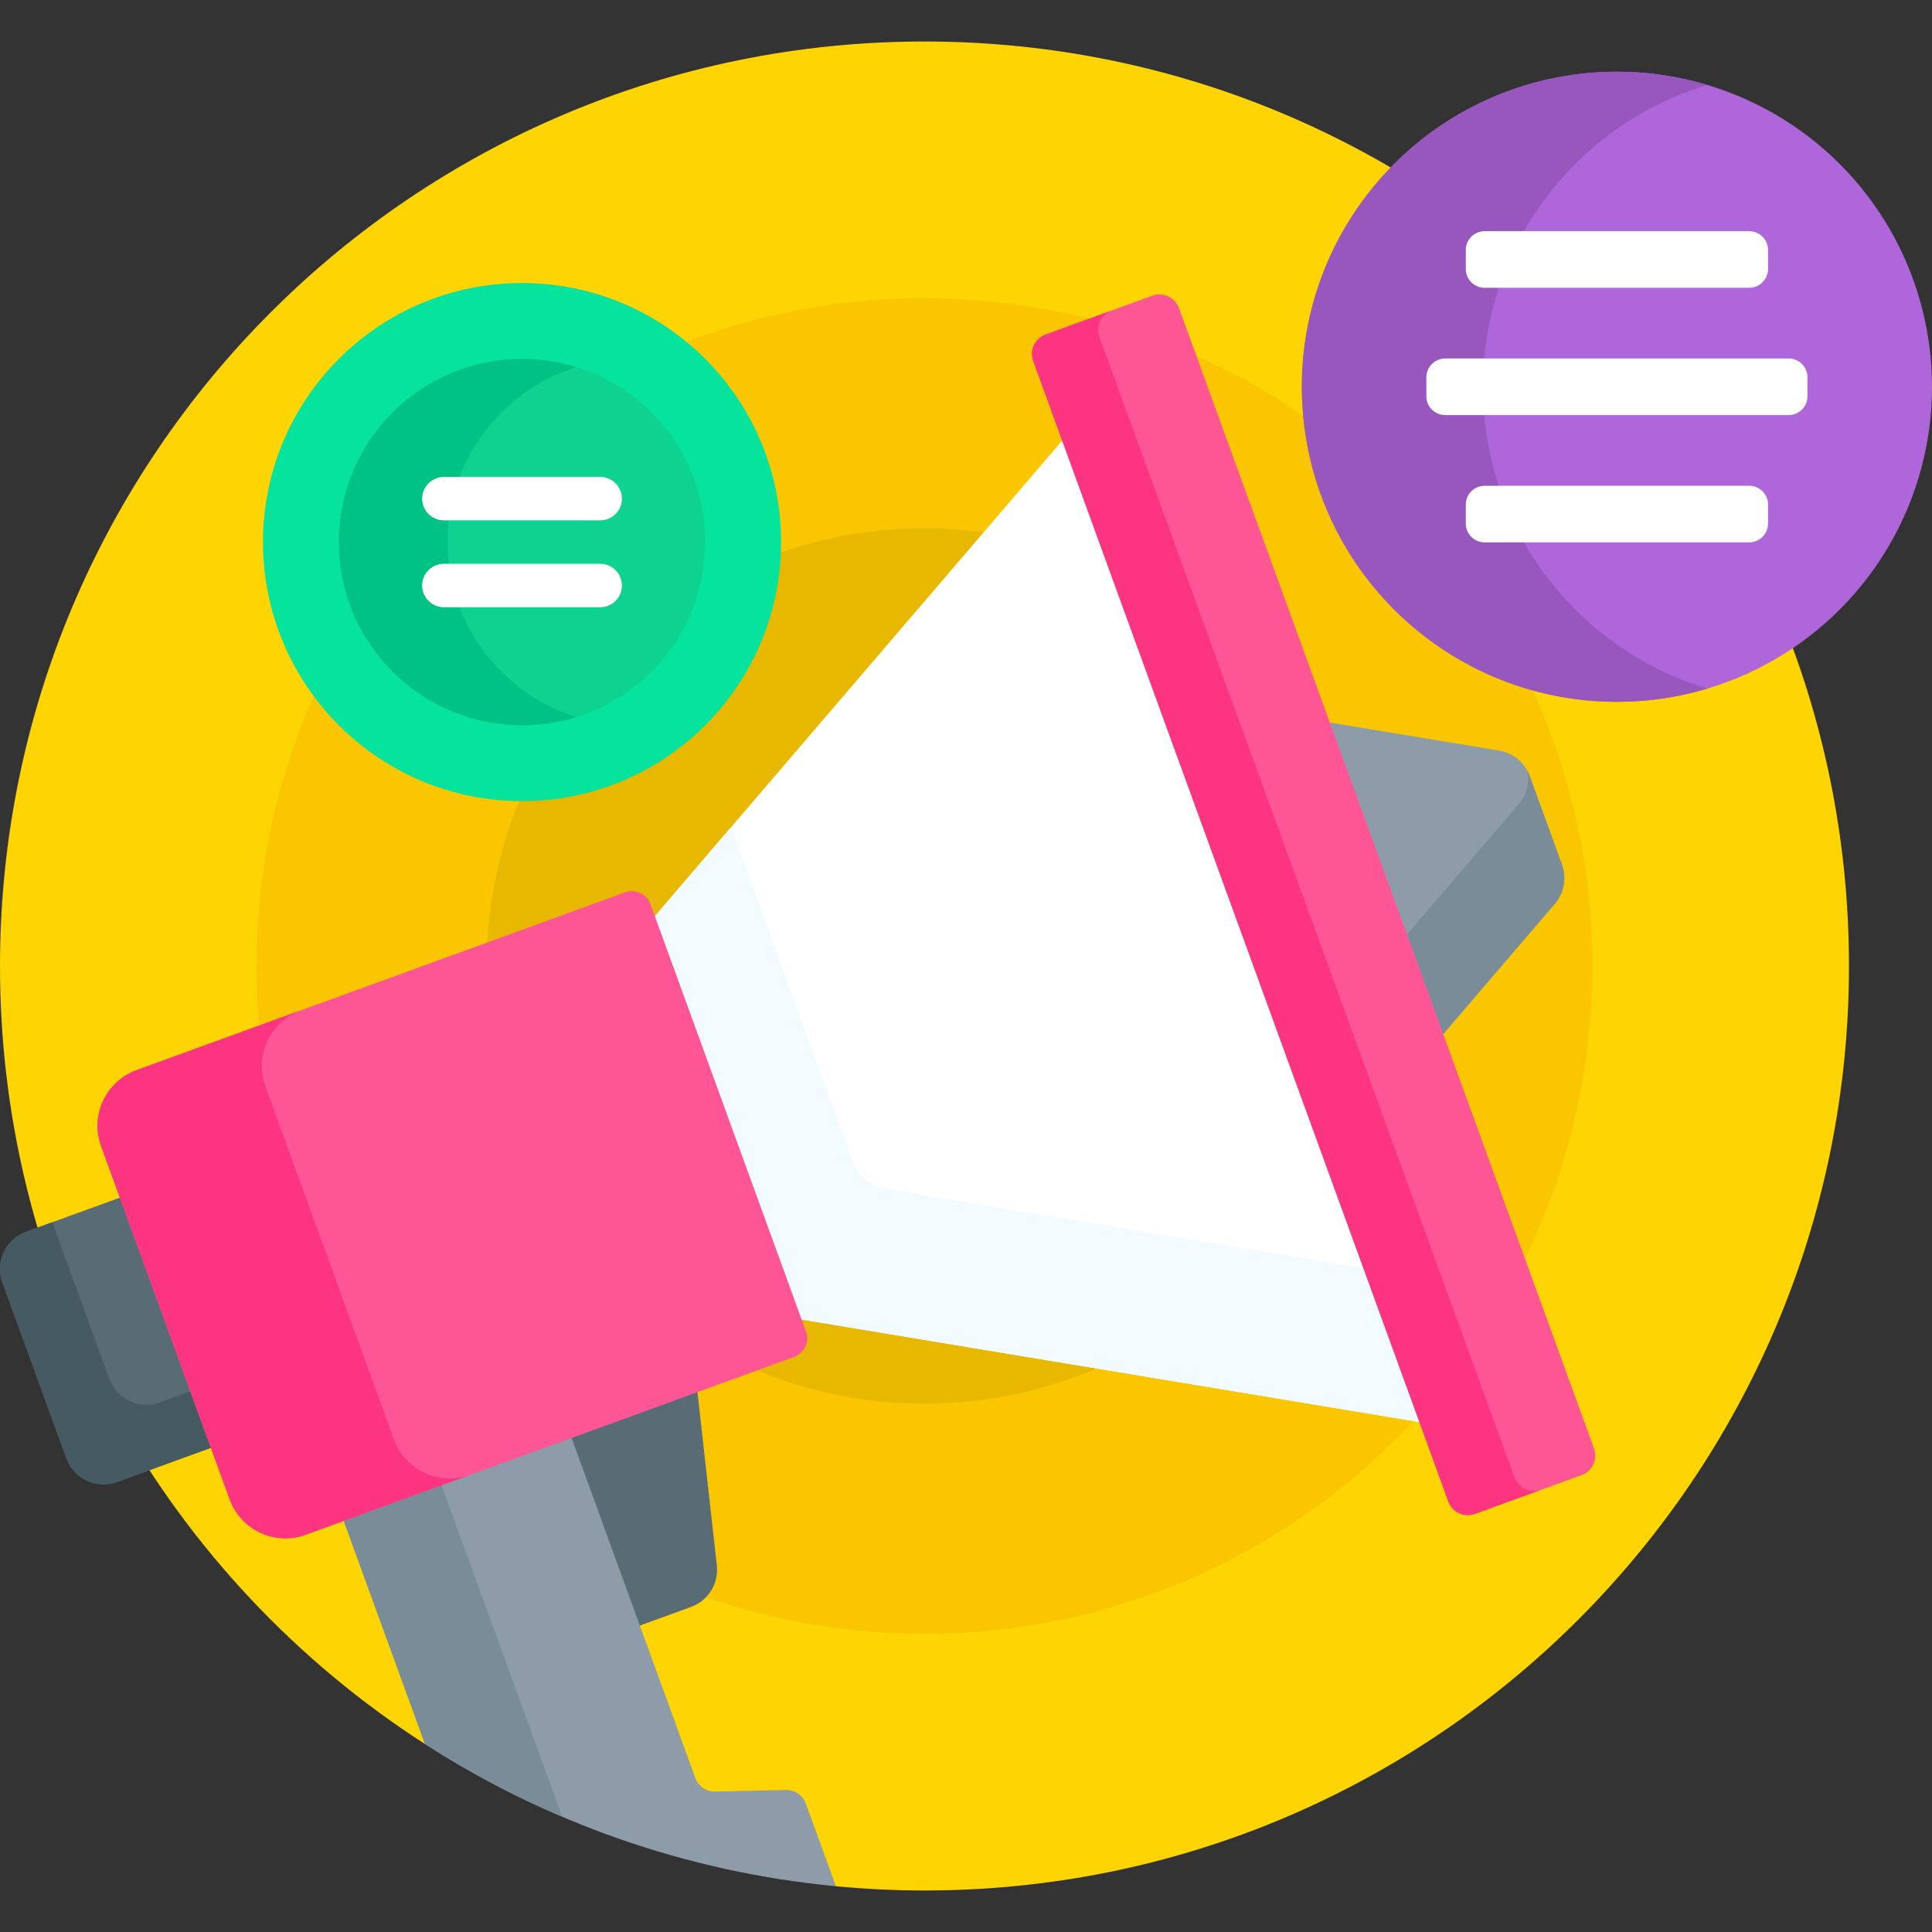 <svg id="Capa_1" enable-background="new 0 0 512 512" height="512" viewBox="0 0 512 512" width="512" xmlns="http://www.w3.org/2000/svg"><rect x="0" y="0" width="512" height="512" fill="#333333" stroke="none"/><g><path d="m245 11c-135.31 0-245 109.69-245 245 0 86.543 44.874 162.601 112.621 206.187l.825-.659-21.443-58.911 58.498-21.292 32.83 90.198c.93 2.555 3.38 4.271 6.098 4.271l18.97-.436c1.879 0 3.574 1.188 4.218 2.954l7.428 20.411 1.484 1.15c7.725.737 15.552 1.127 23.471 1.127 135.31 0 245-109.69 245-245s-109.69-245-245-245z" fill="#fed402"/><g><circle cx="245" cy="256" fill="#fac600" r="177"/></g><g><circle cx="245" cy="256" fill="#e8b800" r="116"/></g><g><circle cx="428.5" cy="102.5" fill="#af66da" r="83.5"/><path d="m393 102.5c0-37.771 25.086-69.669 59.5-79.982-7.603-2.278-15.655-3.518-24-3.518-46.116 0-83.5 37.384-83.5 83.5s37.384 83.5 83.5 83.5c8.345 0 16.397-1.24 24-3.518-34.414-10.313-59.5-42.211-59.5-79.982z" fill="#9857bd"/><g fill="#fff"><path d="m393.448 76.267h70.104c2.761 0 5-2.239 5-5v-5c0-2.761-2.239-5-5-5h-70.104c-2.761 0-5 2.239-5 5v5c0 2.761 2.239 5 5 5z"/><path d="m474 95h-91c-2.761 0-5 2.239-5 5v5c0 2.761 2.239 5 5 5h91c2.761 0 5-2.239 5-5v-5c0-2.761-2.239-5-5-5z"/><path d="m463.552 128.733h-70.104c-2.761 0-5 2.239-5 5v5c0 2.761 2.239 5 5 5h70.104c2.761 0 5-2.239 5-5v-5c0-2.761-2.239-5-5-5z"/></g></g><g><path d="m32.797 317.016-25.901 9.427c-5.437 1.979-8.24 7.99-6.261 13.427l16.964 46.608c1.979 5.437 7.99 8.24 13.427 6.261l25.901-9.427z" fill="#596c76"/><path d="m28.967 365.377-15.095-41.473-6.976 2.539c-5.437 1.979-8.24 7.99-6.261 13.427l16.964 46.608c1.979 5.437 7.99 8.24 13.427 6.261l24.869-9.052-5.452-14.979-8.049 2.93c-5.437 1.979-11.449-.824-13.427-6.261z" fill="#465a61"/><path d="m150.066 380.419 18.473 50.754 14.598-5.313c4.543-1.654 7.365-6.202 6.828-11.007l-5.254-47.044z" fill="#596c76"/><path d="m213.555 477.972c-.805-2.213-2.932-3.665-5.286-3.611l-18.713.432c-2.354.054-4.481-1.398-5.286-3.611l-33.172-91.138-60.377 21.975 21.899 60.168c31.976 20.572 69.05 33.899 108.906 37.688z" fill="#8d9ca8"/><path d="m116.627 392.59-25.906 9.429 21.899 60.168c11.494 7.395 23.647 13.851 36.351 19.269z" fill="#7a8c98"/><path d="m282.314 115.803-109.593 127.95 38.486 105.739 166.198 27.57z" fill="#fff"/><path d="m226.062 307.994-32.316-88.788-21.026 24.547 38.486 105.739 166.198 27.57-14.836-40.761-127.985-21.231c-3.909-.648-7.165-3.353-8.521-7.076z" fill="#f2fbff"/><path d="m397.264 198.914-46.099-7.647 30.476 83.731 30.399-35.49c2.459-2.871 3.181-6.845 1.888-10.398l-8.533-23.445c-1.294-3.553-4.401-6.133-8.131-6.751z" fill="#8d9ca8"/><path d="m404.744 204.246c.635 3.134-.185 6.421-2.302 8.893l-29.579 34.533 9.597 26.368 29.579-34.533c2.459-2.871 3.181-6.845 1.888-10.398l-8.533-23.445c-.18-.493-.403-.964-.65-1.418z" fill="#7a8c98"/><path d="m210.48 359.599-129.478 47.127c-8.155 2.968-17.172-1.237-20.14-9.392l-34.064-93.59c-2.968-8.155 1.237-17.172 9.391-20.14l129.478-47.126c2.718-.989 5.724.412 6.713 3.13l41.23 113.277c.99 2.719-.412 5.725-3.13 6.714z" fill="#fe5694"/><path d="m104.405 381.486-34.064-93.59c-2.968-8.155 1.237-17.172 9.392-20.14l-43.544 15.849c-8.155 2.968-12.36 11.985-9.391 20.14l34.064 93.59c2.968 8.155 11.985 12.36 20.14 9.392l43.544-15.849c-8.156 2.967-17.173-1.237-20.141-9.392z" fill="#fd3581"/><path d="m419.153 390.904-28.288 10.296c-2.849 1.037-6-.432-7.037-3.281l-110-302.221c-1.037-2.849.432-6 3.281-7.037l28.288-10.296c2.849-1.037 6 .432 7.037 3.281l109.999 302.22c1.038 2.85-.431 6.001-3.28 7.038z" fill="#fe5694"/><path d="m401.369 391.534-109.999-302.22c-1.037-2.849.432-6 3.281-7.037l-17.542 6.385c-2.849 1.037-4.319 4.188-3.281 7.037l109.999 302.22c1.037 2.849 4.188 4.319 7.037 3.281l17.542-6.385c-2.849 1.037-6-.432-7.037-3.281z" fill="#fd3581"/></g><g><g><g><g><circle cx="138.344" cy="143.656" fill="#05e39c" r="68.656"/></g><g><circle cx="138.344" cy="143.656" fill="#0ed290" r="48.54"/></g><path d="m118.623 143.656c0-21.79 14.359-40.227 34.13-46.365-4.553-1.413-9.392-2.175-14.41-2.175-26.808 0-48.54 21.732-48.54 48.54s21.732 48.54 48.54 48.54c5.018 0 9.857-.762 14.41-2.175-19.771-6.138-34.13-24.575-34.13-46.365z" fill="#00c285"/></g><g><g><path d="m159.059 137.901h-41.431c-3.178 0-5.754-2.577-5.754-5.754 0-3.178 2.576-5.754 5.754-5.754h41.431c3.178 0 5.754 2.577 5.754 5.754.001 3.178-2.575 5.754-5.754 5.754z" fill="#fff"/></g><g><path d="m159.059 160.919h-41.431c-3.178 0-5.754-2.577-5.754-5.754 0-3.178 2.576-5.754 5.754-5.754h41.431c3.178 0 5.754 2.577 5.754 5.754.001 3.177-2.575 5.754-5.754 5.754z" fill="#fff"/></g></g></g></g></g></svg>